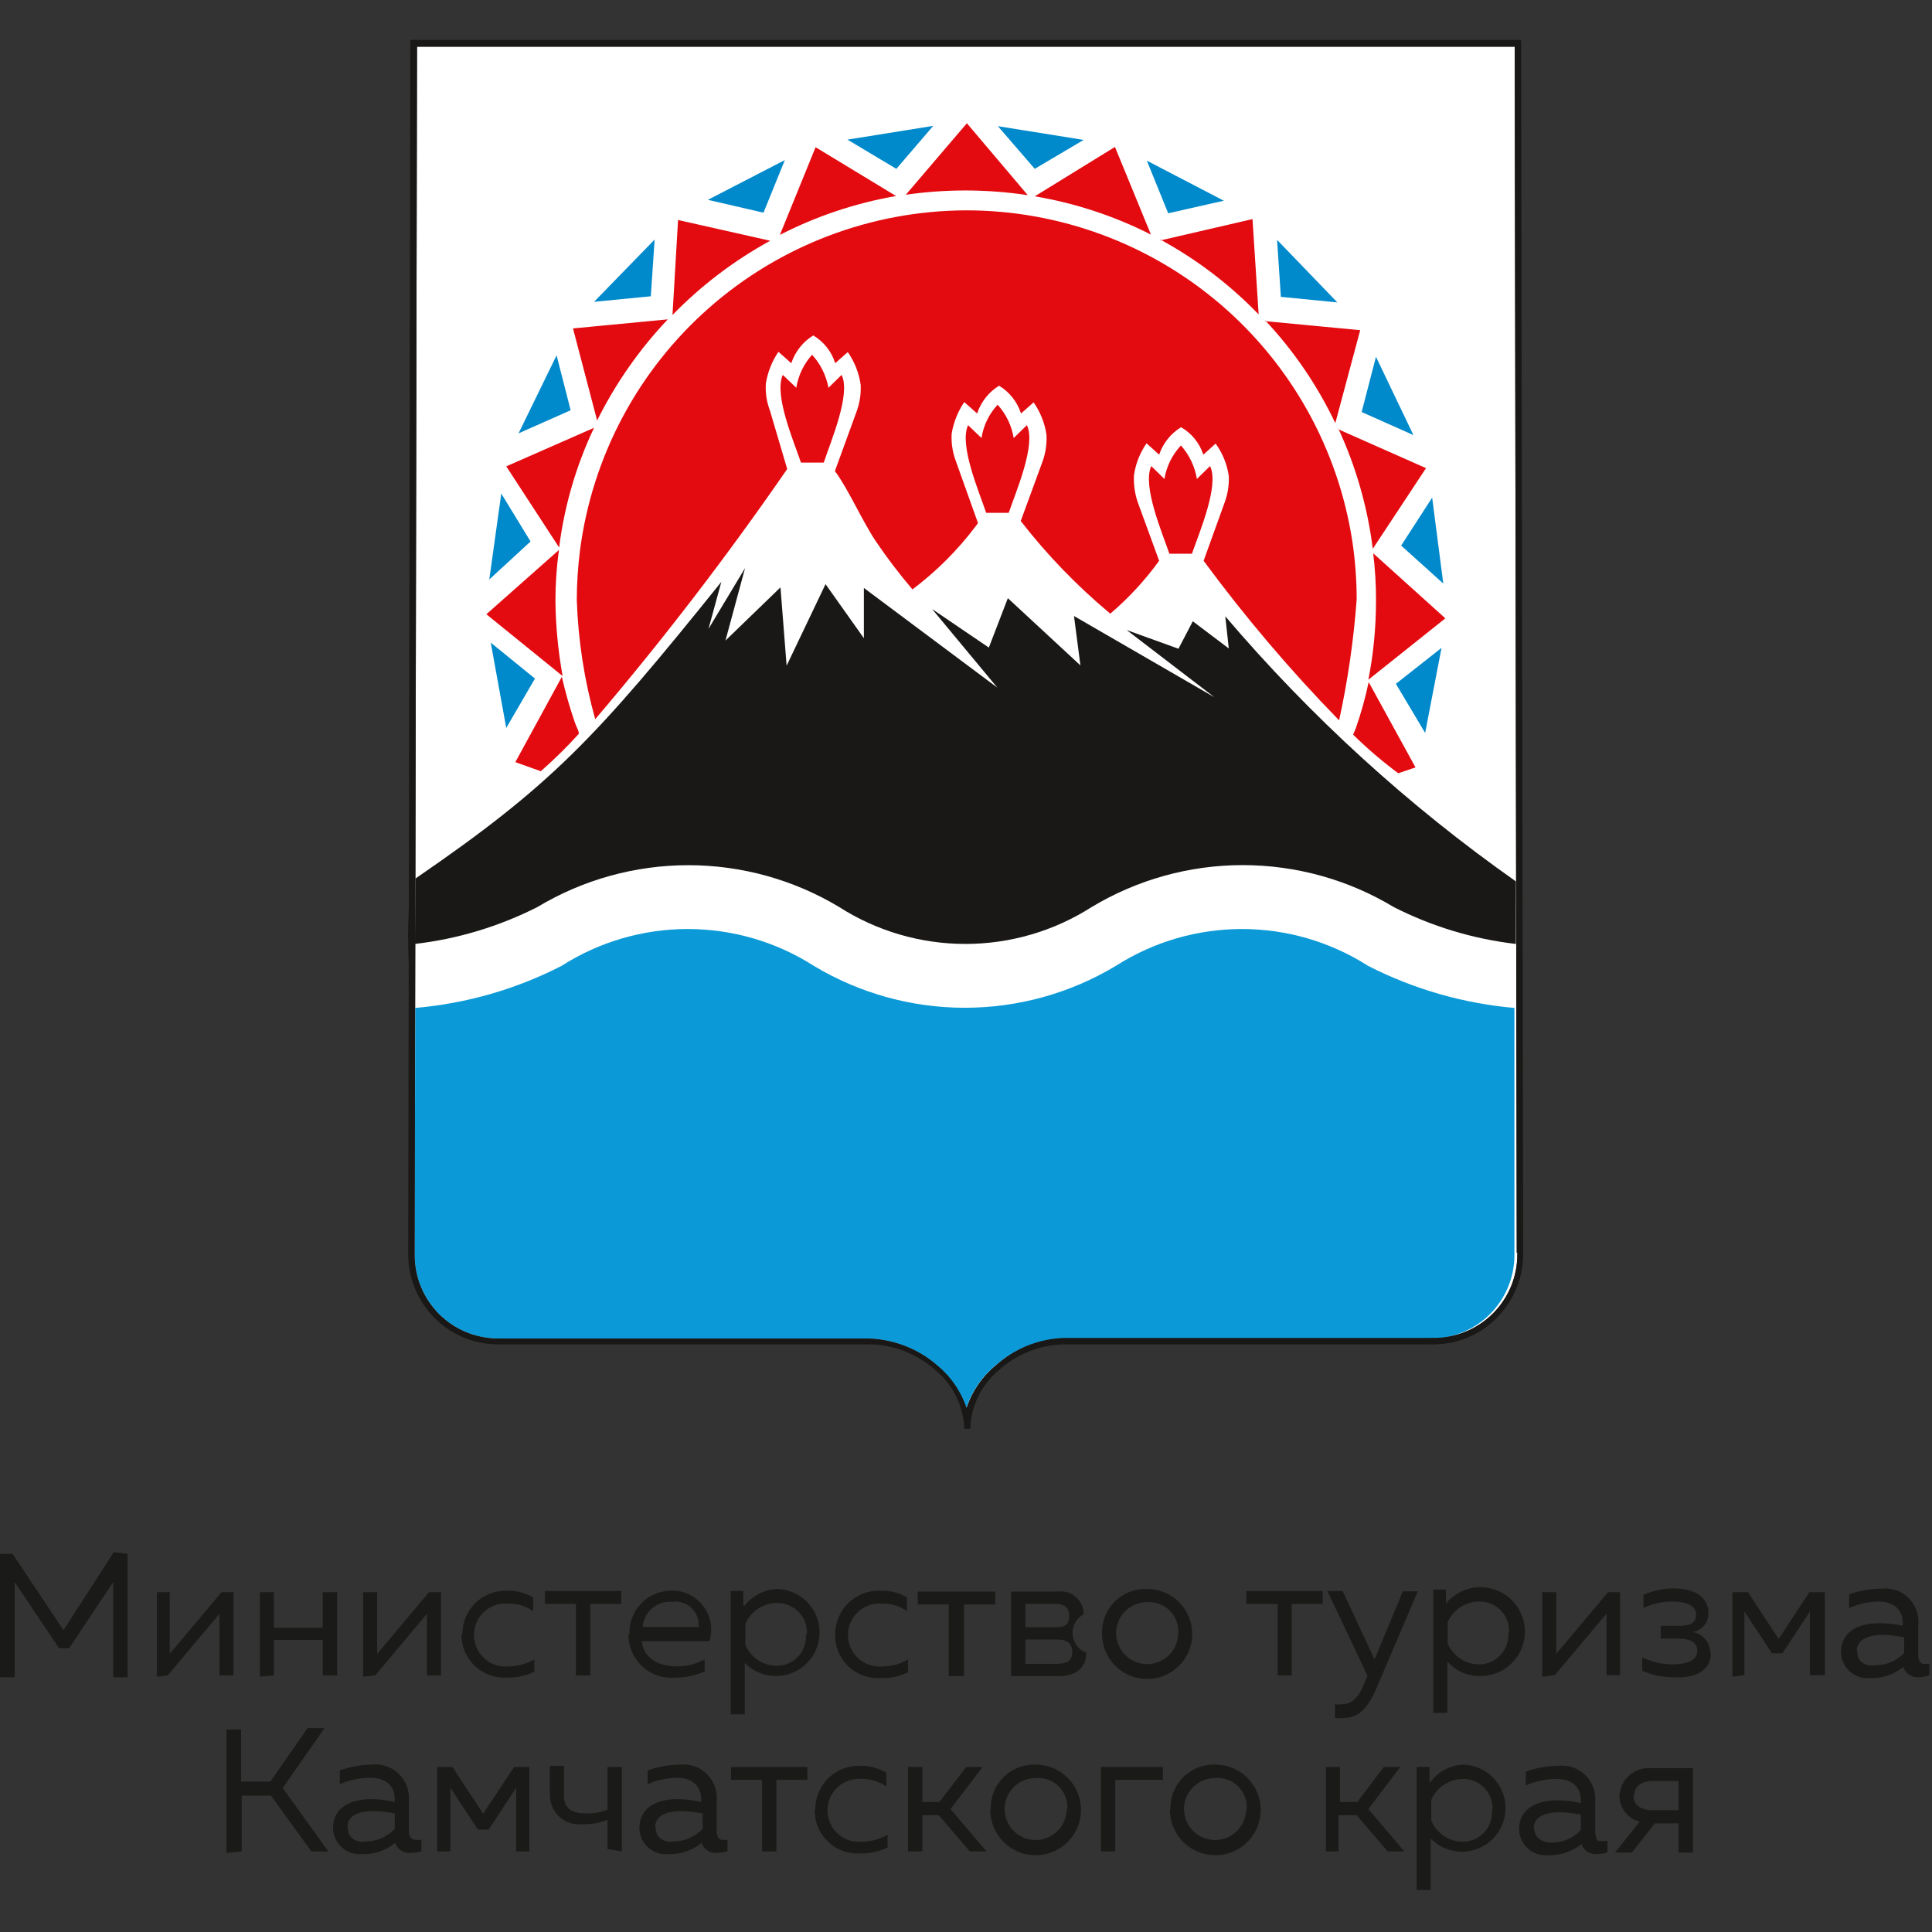 <svg width="112" height="112" viewBox="0 0 112 112" fill="none" xmlns="http://www.w3.org/2000/svg">
<rect x="0" y="0" width="112" height="112" fill="#333333" stroke="none"/>
<path fill-rule="evenodd" clip-rule="evenodd" d="M87.928 72.629L87.809 2.706H24.175L24.039 72.629V72.748C24.037 73.385 24.161 74.016 24.404 74.605C24.647 75.194 25.004 75.729 25.455 76.179C25.906 76.63 26.442 76.987 27.032 77.229C27.621 77.472 28.253 77.596 28.891 77.594C28.935 77.578 28.983 77.578 29.027 77.594H50.334C51.809 77.634 53.225 78.185 54.338 79.153C55.124 79.802 55.712 80.659 56.034 81.626C56.355 80.658 56.943 79.801 57.731 79.153C58.819 78.172 60.219 77.608 61.683 77.56H82.974C83.018 77.548 83.065 77.548 83.11 77.56C83.748 77.562 84.379 77.438 84.969 77.195C85.559 76.953 86.094 76.596 86.546 76.146C86.996 75.695 87.354 75.16 87.597 74.571C87.84 73.982 87.964 73.351 87.962 72.714V72.596L87.928 72.629Z" fill="white"/>
<path fill-rule="evenodd" clip-rule="evenodd" d="M57.849 7.315L62.819 8.111L59.986 9.788L57.849 7.315ZM66.484 9.314L70.945 11.635L67.722 12.364L66.484 9.314ZM74.033 13.905L77.528 17.531L74.253 17.209L74.033 13.905ZM79.767 20.683L81.938 25.223L78.936 23.885L79.767 20.683ZM83.024 28.849L83.669 33.83L81.226 31.628L83.024 28.849ZM83.567 37.558L82.617 42.488L80.921 39.642L83.567 37.558ZM41.037 11.584L45.498 9.28L44.26 12.33L41.037 11.584ZM34.438 17.497L37.949 13.888L37.729 17.175L34.438 17.497ZM30.061 25.122L32.266 20.598L33.081 23.783L30.061 25.122ZM28.364 33.593L29.06 28.612L30.756 31.39L28.364 33.593ZM29.348 42.2L28.449 37.253L31.011 39.337L29.348 42.2ZM49.129 8.094L54.099 7.298L51.962 9.788L49.129 8.094Z" fill="#0089CB"/>
<path fill-rule="evenodd" clip-rule="evenodd" d="M24.073 58.431C27.032 58.176 29.913 57.348 32.555 55.992C34.738 54.597 37.276 53.856 39.867 53.856C42.458 53.856 44.996 54.597 47.179 55.992C49.821 57.581 52.848 58.421 55.932 58.421C59.017 58.421 62.044 57.581 64.686 55.992C66.869 54.597 69.406 53.856 71.998 53.856C74.589 53.856 77.126 54.597 79.31 55.992C81.953 57.344 84.833 58.172 87.792 58.431V72.629V72.748C87.794 73.385 87.67 74.016 87.427 74.605C87.184 75.194 86.827 75.729 86.376 76.18C85.925 76.63 85.389 76.987 84.799 77.23C84.21 77.472 83.578 77.596 82.94 77.594C82.896 77.582 82.849 77.582 82.804 77.594H61.684C60.217 77.629 58.811 78.181 57.714 79.153C56.926 79.801 56.338 80.658 56.017 81.626C55.695 80.659 55.107 79.802 54.321 79.153C53.209 78.183 51.793 77.631 50.317 77.594H29.027C28.983 77.578 28.935 77.578 28.891 77.594C28.253 77.596 27.621 77.472 27.032 77.23C26.442 76.987 25.906 76.63 25.455 76.18C25.004 75.729 24.647 75.194 24.404 74.605C24.161 74.016 24.037 73.385 24.039 72.748V72.629L24.073 58.431Z" fill="#0B9AD7"/>
<path fill-rule="evenodd" clip-rule="evenodd" d="M23.7 55.822C23.64 54.773 23.64 53.72 23.7 52.671V55.822ZM24.09 50.926C31.962 45.521 34.506 42.827 41.818 33.729L41.072 36.456L43.192 32.932L42.056 37.134L45.245 34.05L45.601 38.591L47.857 33.864L50.08 36.998V34.084L57.816 39.862L54.032 35.304L57.324 37.541L58.426 34.677L62.633 38.574L62.26 35.711L70.403 40.421L65.314 36.524L68.317 37.608L69.148 36.016L71.234 37.592L71.031 35.728C75.977 41.538 81.636 46.701 87.877 51.095V54.721C85.41 54.435 83.015 53.712 80.802 52.586C78.158 50.993 75.129 50.151 72.04 50.151C68.952 50.151 65.923 50.993 63.278 52.586C61.095 53.98 58.558 54.721 55.966 54.721C53.375 54.721 50.838 53.98 48.655 52.586C46.012 50.996 42.986 50.156 39.901 50.156C36.816 50.156 33.79 50.996 31.147 52.586C28.928 53.71 26.527 54.433 24.056 54.721L24.09 50.926Z" fill="#191816"/>
<path fill-rule="evenodd" clip-rule="evenodd" d="M57.832 23.461C57.335 23.997 57.01 24.67 56.899 25.393L56.119 24.647C55.593 25.799 56.747 28.476 57.171 29.73H58.477C58.918 28.442 60.072 25.765 59.529 24.647L58.765 25.393C58.647 24.673 58.323 24.002 57.832 23.461ZM68.452 25.833C67.952 26.37 67.622 27.041 67.502 27.765L66.739 27.019C66.213 28.171 67.367 30.865 67.791 32.102H69.097C69.538 30.831 70.692 28.137 70.149 27.019L69.385 27.765C69.267 27.048 68.95 26.379 68.469 25.833H68.452ZM79.343 39.54L82.058 44.487L81.057 44.826C80.135 44.142 79.262 43.395 78.444 42.59L78.597 42.217C78.903 41.342 79.152 40.447 79.343 39.54ZM32.572 39.235L29.875 44.182L31.351 44.708C32.127 44.028 32.863 43.303 33.556 42.539C33.556 42.336 33.403 42.132 33.336 41.912C33.032 41.034 32.777 40.141 32.572 39.235ZM45.211 13.617L47.28 8.534L51.946 11.364C49.599 11.77 47.328 12.53 45.211 13.617ZM38.985 18.26L39.307 12.753L44.651 13.956C42.558 15.101 40.648 16.551 38.985 18.26ZM34.625 24.41L33.217 19.039L38.713 18.514C37.068 20.249 35.69 22.219 34.625 24.359V24.41ZM32.419 31.746L29.349 27.036L34.438 24.8C33.405 26.977 32.724 29.305 32.419 31.695V31.746ZM32.606 39.184L28.195 35.609L32.403 31.882C32.266 32.864 32.198 33.855 32.199 34.847C32.216 36.284 32.352 37.718 32.606 39.133V39.184ZM79.598 32.068L83.788 35.846L79.326 39.404C79.62 37.903 79.768 36.377 79.768 34.847C79.773 33.901 79.716 32.956 79.598 32.017V32.068ZM77.579 24.884L82.668 27.138L79.581 31.814C79.279 29.398 78.604 27.043 77.579 24.834V24.884ZM73.338 18.616L78.852 19.141L77.409 24.529C76.369 22.342 74.996 20.33 73.338 18.565V18.616ZM67.265 13.939L72.609 12.702L72.965 18.226C71.297 16.499 69.375 15.036 67.265 13.888V13.939ZM59.987 11.381L64.635 8.518L66.722 13.6C64.603 12.524 62.332 11.775 59.987 11.381ZM52.505 11.296L56.051 7.145L59.58 11.313C58.4 11.136 57.21 11.045 56.017 11.042C54.831 11.039 53.646 11.124 52.472 11.296H52.505ZM56.017 12.194C61.423 12.195 66.65 14.128 70.754 17.642C74.858 21.157 77.567 26.021 78.393 31.357C78.562 32.478 78.647 33.611 78.648 34.745C78.474 37.104 78.134 39.448 77.63 41.76C74.801 38.861 72.177 35.77 69.775 32.509L70.997 29.12C71.176 28.633 71.257 28.114 71.234 27.595C71.137 26.916 70.875 26.27 70.471 25.715L69.758 26.358C69.541 25.686 69.082 25.119 68.469 24.766C67.871 25.131 67.421 25.695 67.197 26.358L66.467 25.698C66.085 26.249 65.835 26.881 65.738 27.544C65.71 28.079 65.785 28.614 65.958 29.12L67.197 32.509C66.379 33.64 65.427 34.67 64.364 35.575C62.446 33.976 60.705 32.175 59.173 30.204L60.445 26.731C60.618 26.242 60.693 25.724 60.665 25.206C60.567 24.53 60.311 23.886 59.919 23.326L59.19 23.969C58.973 23.297 58.522 22.726 57.917 22.36C57.317 22.73 56.866 23.3 56.645 23.969L55.898 23.309C55.526 23.859 55.277 24.483 55.169 25.139C55.138 25.674 55.219 26.211 55.406 26.714L56.696 30.323L56.56 30.509C55.515 31.894 54.282 33.125 52.896 34.169C52.131 33.272 51.417 32.333 50.758 31.357C49.978 30.188 49.163 28.324 48.4 27.307L49.672 23.817C49.846 23.328 49.921 22.81 49.893 22.292C49.794 21.616 49.539 20.972 49.147 20.411L48.417 21.055C48.208 20.38 47.754 19.806 47.145 19.446C46.544 19.816 46.094 20.386 45.872 21.055L45.126 20.395C44.75 20.949 44.501 21.58 44.396 22.241C44.364 22.772 44.445 23.303 44.634 23.8L45.635 27.189C42.174 32.208 38.46 37.049 34.506 41.692C33.874 39.439 33.515 37.118 33.437 34.779C33.439 33.816 33.502 32.854 33.624 31.899C34.33 26.467 36.986 21.477 41.098 17.853C45.21 14.229 50.499 12.218 55.983 12.194H56.017ZM47.094 20.547C46.601 21.086 46.277 21.758 46.161 22.479L45.38 21.733C44.855 22.885 46.008 25.562 46.432 26.816H47.755C48.18 25.528 49.333 22.851 48.79 21.733L48.027 22.479C47.894 21.756 47.559 21.087 47.06 20.547H47.094Z" fill="#E30B10"/>
<path fill-rule="evenodd" clip-rule="evenodd" d="M87.927 72.629L87.808 2.706H24.174L24.038 72.629V72.748C24.036 73.385 24.16 74.016 24.403 74.605C24.646 75.194 25.003 75.729 25.454 76.18C25.905 76.63 26.441 76.987 27.031 77.23C27.62 77.472 28.252 77.596 28.89 77.594C28.934 77.578 28.982 77.578 29.026 77.594H50.333C51.809 77.634 53.224 78.185 54.337 79.153C55.123 79.802 55.711 80.659 56.033 81.626C56.354 80.658 56.942 79.801 57.73 79.153C58.818 78.172 60.218 77.608 61.683 77.56H82.973C83.017 77.548 83.064 77.548 83.109 77.56C83.747 77.562 84.379 77.438 84.968 77.196C85.558 76.953 86.094 76.596 86.545 76.146C86.996 75.695 87.353 75.16 87.596 74.571C87.839 73.982 87.963 73.351 87.961 72.714V72.596L87.927 72.629ZM88.181 2.52L88.3 72.629V72.714C88.299 73.401 88.162 74.081 87.897 74.715C87.632 75.349 87.244 75.924 86.756 76.408C86.287 76.886 85.728 77.267 85.11 77.529C84.493 77.79 83.83 77.928 83.16 77.933C83.138 77.942 83.115 77.947 83.092 77.947C83.069 77.947 83.045 77.942 83.024 77.933H61.683C60.305 77.962 58.983 78.478 57.95 79.39C57.459 79.79 57.054 80.286 56.762 80.849C56.471 81.411 56.297 82.028 56.254 82.66V82.829H55.898V82.66C55.849 82.031 55.674 81.419 55.382 80.86C55.091 80.301 54.689 79.807 54.201 79.407C53.164 78.49 51.837 77.968 50.452 77.933H28.941C28.941 77.933 28.822 77.933 28.805 77.933C27.447 77.918 26.149 77.37 25.192 76.408C24.217 75.424 23.669 74.098 23.665 72.714V72.612L23.784 2.503V2.316H88.164L88.181 2.52Z" fill="#191816"/>
<path d="M94.73 104.109C94.73 103.567 95.137 103.245 95.833 103.245H97.309V104.94H95.799C95.103 104.94 94.696 104.635 94.696 104.092M94.594 107.396L95.934 105.702H97.309V107.396H98.14V102.5H95.714C95.488 102.481 95.261 102.508 95.046 102.579C94.831 102.649 94.632 102.762 94.462 102.91C94.291 103.059 94.152 103.24 94.052 103.443C93.953 103.646 93.895 103.867 93.882 104.092C93.879 104.439 93.993 104.775 94.206 105.049C94.418 105.323 94.716 105.517 95.052 105.6L93.627 107.396H94.594ZM88.911 105.99C88.911 105.262 89.692 105.058 90.404 105.058C90.82 105.067 91.234 105.112 91.642 105.194V106.092C91.425 106.323 91.162 106.508 90.87 106.633C90.579 106.758 90.264 106.822 89.946 106.82C89.471 106.837 88.945 106.566 88.945 106.007L88.911 105.99ZM92.474 106.38V104.448C92.498 104.164 92.459 103.878 92.359 103.611C92.26 103.343 92.102 103.101 91.898 102.902C91.693 102.703 91.447 102.551 91.177 102.458C90.907 102.365 90.62 102.333 90.336 102.364C89.694 102.371 89.058 102.486 88.453 102.703V103.499C89.021 103.253 89.633 103.127 90.251 103.127C91.15 103.127 91.642 103.618 91.642 104.347V104.533C91.198 104.425 90.743 104.368 90.285 104.364C89.234 104.364 88.063 104.753 88.063 106.058C88.069 106.27 88.118 106.478 88.209 106.669C88.299 106.861 88.427 107.032 88.586 107.172C88.745 107.312 88.932 107.418 89.134 107.482C89.335 107.547 89.549 107.57 89.759 107.549C90.455 107.571 91.135 107.342 91.676 106.905C91.74 107.088 91.863 107.244 92.026 107.348C92.189 107.453 92.383 107.499 92.576 107.481C92.783 107.482 92.99 107.447 93.186 107.379V106.719C93.062 106.735 92.937 106.735 92.813 106.719C92.66 106.769 92.508 106.685 92.508 106.363L92.474 106.38ZM86.485 104.94C86.504 105.173 86.474 105.408 86.397 105.63C86.32 105.851 86.198 106.054 86.039 106.226C85.88 106.398 85.686 106.535 85.471 106.629C85.256 106.722 85.023 106.77 84.789 106.769C84.4 106.764 84.022 106.646 83.7 106.429C83.377 106.212 83.125 105.907 82.974 105.55V104.33C83.129 103.977 83.383 103.676 83.705 103.463C84.027 103.249 84.403 103.133 84.789 103.127C85.026 103.121 85.262 103.166 85.482 103.257C85.701 103.348 85.898 103.485 86.062 103.657C86.225 103.83 86.35 104.035 86.429 104.258C86.507 104.482 86.538 104.72 86.519 104.957L86.485 104.94ZM82.872 103.245V102.432H82.125V109.565H82.94V106.583C83.228 106.878 83.584 107.097 83.976 107.223C84.369 107.348 84.787 107.376 85.192 107.304C85.598 107.231 85.98 107.061 86.305 106.807C86.63 106.553 86.887 106.224 87.055 105.848C87.224 105.472 87.297 105.061 87.27 104.65C87.242 104.239 87.114 103.841 86.897 103.491C86.681 103.141 86.381 102.849 86.026 102.641C85.67 102.432 85.269 102.314 84.857 102.297C84.474 102.308 84.099 102.407 83.76 102.586C83.422 102.765 83.13 103.02 82.906 103.33L82.872 103.245ZM77.596 107.329V105.228H78.648L80.446 107.329H81.413L79.326 104.872L81.175 102.432H80.225L78.682 104.465H77.681V102.432H76.866V107.329H77.596ZM72.235 104.872C72.235 105.227 72.13 105.574 71.932 105.87C71.734 106.165 71.454 106.395 71.125 106.531C70.796 106.667 70.435 106.703 70.086 106.633C69.737 106.564 69.417 106.393 69.165 106.142C68.914 105.891 68.743 105.571 68.673 105.222C68.604 104.874 68.639 104.513 68.775 104.185C68.912 103.856 69.142 103.576 69.438 103.379C69.734 103.181 70.081 103.076 70.437 103.076C70.687 103.054 70.939 103.088 71.175 103.176C71.411 103.264 71.624 103.402 71.799 103.582C71.975 103.762 72.108 103.979 72.189 104.217C72.27 104.454 72.298 104.707 72.269 104.957L72.235 104.872ZM67.824 104.872C67.814 105.394 67.96 105.907 68.244 106.346C68.527 106.785 68.935 107.13 69.416 107.336C69.896 107.542 70.427 107.6 70.941 107.503C71.455 107.406 71.928 107.159 72.3 106.792C72.673 106.425 72.927 105.955 73.031 105.444C73.134 104.932 73.083 104.401 72.883 103.918C72.683 103.435 72.343 103.023 71.907 102.735C71.472 102.446 70.96 102.293 70.437 102.297C70.088 102.286 69.741 102.349 69.418 102.48C69.095 102.612 68.803 102.809 68.56 103.059C68.318 103.309 68.13 103.607 68.009 103.934C67.888 104.261 67.837 104.609 67.858 104.957L67.824 104.872ZM64.652 107.329V103.178H67.417V102.432H63.821V107.329H64.652ZM61.836 104.872C61.836 105.227 61.73 105.574 61.533 105.87C61.335 106.165 61.054 106.395 60.726 106.531C60.397 106.667 60.036 106.703 59.687 106.633C59.338 106.564 59.017 106.393 58.766 106.142C58.514 105.891 58.343 105.571 58.274 105.222C58.204 104.874 58.24 104.513 58.376 104.185C58.512 103.856 58.743 103.576 59.038 103.379C59.334 103.181 59.682 103.076 60.038 103.076C60.288 103.054 60.54 103.088 60.776 103.176C61.012 103.264 61.225 103.402 61.4 103.582C61.575 103.762 61.709 103.979 61.79 104.217C61.871 104.454 61.898 104.707 61.87 104.957L61.836 104.872ZM57.408 104.872C57.398 105.393 57.544 105.906 57.826 106.344C58.109 106.783 58.516 107.127 58.995 107.334C59.475 107.541 60.005 107.6 60.519 107.504C61.032 107.409 61.505 107.163 61.878 106.798C62.251 106.433 62.507 105.965 62.612 105.454C62.718 104.943 62.669 104.413 62.471 103.93C62.274 103.447 61.937 103.034 61.504 102.743C61.07 102.452 60.56 102.297 60.038 102.297C59.688 102.284 59.339 102.345 59.014 102.475C58.688 102.605 58.394 102.802 58.15 103.052C57.905 103.303 57.716 103.602 57.594 103.93C57.472 104.258 57.42 104.607 57.442 104.957L57.408 104.872ZM53.472 107.329V105.228H54.422L56.221 107.329H57.188L55.101 104.872L56.967 102.432H56.017L54.456 104.465H53.472V102.432H52.641V107.329H53.472ZM47.229 104.889C47.219 105.233 47.281 105.576 47.411 105.895C47.54 106.215 47.735 106.504 47.982 106.744C48.229 106.985 48.523 107.171 48.846 107.292C49.17 107.413 49.514 107.466 49.859 107.447C50.409 107.457 50.955 107.341 51.453 107.108V106.363C51.004 106.621 50.496 106.761 49.978 106.769C49.723 106.794 49.467 106.765 49.224 106.685C48.982 106.604 48.759 106.474 48.57 106.303C48.381 106.131 48.23 105.922 48.126 105.689C48.023 105.456 47.969 105.203 47.969 104.948C47.969 104.693 48.023 104.441 48.126 104.207C48.23 103.974 48.381 103.765 48.57 103.593C48.759 103.422 48.982 103.292 49.224 103.211C49.467 103.131 49.723 103.102 49.978 103.127C50.482 103.119 50.975 103.274 51.386 103.567V102.771C50.931 102.497 50.407 102.356 49.876 102.364C49.529 102.353 49.184 102.412 48.862 102.539C48.54 102.666 48.247 102.858 48.002 103.102C47.757 103.347 47.565 103.639 47.438 103.961C47.311 104.283 47.251 104.628 47.263 104.973L47.229 104.889ZM45.007 107.329V103.178H46.805V102.432H42.377V103.178H44.176V107.329H45.007ZM37.984 105.922C37.984 105.194 38.764 104.99 39.477 104.99C39.898 104.999 40.318 105.045 40.732 105.126V106.024C40.513 106.253 40.249 106.436 39.958 106.561C39.666 106.686 39.353 106.751 39.035 106.753C38.543 106.837 38.017 106.566 38.017 106.007L37.984 105.922ZM41.546 106.312V104.38C41.57 104.096 41.531 103.81 41.432 103.543C41.332 103.276 41.175 103.034 40.97 102.834C40.766 102.635 40.52 102.484 40.25 102.391C39.98 102.298 39.693 102.265 39.409 102.297C38.772 102.303 38.141 102.418 37.542 102.635V103.432C38.077 103.195 38.654 103.068 39.239 103.059C40.138 103.059 40.647 103.55 40.647 104.279V104.465C40.197 104.357 39.736 104.3 39.273 104.296C38.221 104.296 37.068 104.685 37.068 105.99C37.071 106.203 37.119 106.412 37.208 106.605C37.297 106.798 37.426 106.97 37.586 107.11C37.745 107.251 37.933 107.356 38.136 107.42C38.339 107.484 38.553 107.505 38.764 107.481C39.455 107.504 40.13 107.275 40.664 106.837C40.73 107.018 40.854 107.173 41.016 107.277C41.179 107.381 41.371 107.429 41.563 107.413C41.771 107.414 41.977 107.38 42.174 107.312V106.651C42.05 106.667 41.925 106.667 41.801 106.651C41.74 106.629 41.688 106.59 41.648 106.539C41.609 106.488 41.586 106.427 41.58 106.363L41.546 106.312ZM36.05 107.329V102.432H35.218V104.906C34.837 105.063 34.426 105.138 34.014 105.126C33.183 105.126 32.691 104.889 32.691 104.059V102.364H31.876V104.059C31.875 104.298 31.924 104.534 32.021 104.753C32.117 104.972 32.259 105.168 32.437 105.328C32.615 105.488 32.825 105.608 33.053 105.682C33.281 105.755 33.522 105.779 33.76 105.753C34.258 105.766 34.754 105.679 35.218 105.499V107.193L36.05 107.329ZM26.108 107.329V103.635L27.703 106.058H28.331L29.925 103.635V107.329H30.689V102.432H29.807L28.008 105.143L26.227 102.432H25.345V107.329H26.108ZM20.137 105.922C20.137 105.194 20.917 104.99 21.63 104.99C22.051 104.999 22.471 105.045 22.885 105.126V106.024C22.667 106.255 22.404 106.438 22.113 106.564C21.821 106.689 21.506 106.753 21.189 106.753C20.697 106.837 20.171 106.566 20.171 106.007L20.137 105.922ZM23.699 106.312V104.38C23.724 104.096 23.685 103.81 23.585 103.543C23.485 103.276 23.328 103.034 23.123 102.834C22.919 102.635 22.673 102.484 22.403 102.391C22.133 102.298 21.846 102.265 21.562 102.297C20.925 102.303 20.294 102.418 19.696 102.635V103.432C20.257 103.186 20.864 103.059 21.477 103.059C22.376 103.059 22.885 103.55 22.885 104.279V104.465C22.441 104.358 21.985 104.301 21.528 104.296C20.476 104.296 19.306 104.685 19.306 105.99C19.312 106.202 19.361 106.41 19.451 106.602C19.541 106.793 19.67 106.964 19.829 107.104C19.988 107.244 20.174 107.35 20.376 107.415C20.578 107.479 20.791 107.502 21.002 107.481C21.693 107.507 22.369 107.278 22.902 106.837C22.969 107.021 23.095 107.178 23.261 107.282C23.427 107.386 23.623 107.433 23.818 107.413C24.026 107.413 24.232 107.378 24.429 107.312V106.651C24.299 106.667 24.168 106.667 24.039 106.651C23.963 106.644 23.892 106.612 23.836 106.56C23.781 106.507 23.744 106.438 23.733 106.363L23.699 106.312ZM14.013 107.329V104.092H15.709L18.05 107.329H19.034L16.388 103.652L18.814 100.179H17.83L15.675 103.279H13.979V100.263H13.13V107.413L14.013 107.329ZM107.64 95.706C107.64 94.994 108.42 94.774 109.133 94.774C109.556 94.78 109.977 94.831 110.388 94.926V95.824C110.17 96.053 109.906 96.234 109.614 96.356C109.322 96.479 109.008 96.54 108.692 96.536C108.2 96.621 107.674 96.367 107.674 95.79L107.64 95.706ZM111.203 96.095V94.181C111.23 93.896 111.193 93.609 111.095 93.34C110.996 93.071 110.839 92.828 110.634 92.628C110.428 92.428 110.181 92.276 109.91 92.184C109.638 92.093 109.35 92.063 109.065 92.097C108.43 92.101 107.799 92.21 107.199 92.419V93.215C107.734 92.98 108.311 92.853 108.895 92.842C109.795 92.842 110.304 93.334 110.304 94.062V94.249C109.858 94.147 109.403 94.096 108.946 94.096C107.895 94.096 106.724 94.486 106.724 95.79C106.73 96.002 106.779 96.21 106.87 96.402C106.96 96.594 107.088 96.765 107.247 96.905C107.406 97.044 107.593 97.15 107.795 97.215C107.996 97.28 108.209 97.302 108.42 97.281C109.116 97.303 109.796 97.075 110.337 96.638C110.398 96.823 110.52 96.983 110.683 97.091C110.847 97.199 111.042 97.248 111.237 97.231C111.445 97.224 111.651 97.184 111.847 97.112V96.451C111.718 96.469 111.587 96.469 111.457 96.451C111.401 96.432 111.352 96.398 111.313 96.353C111.274 96.309 111.248 96.255 111.237 96.197L111.203 96.095ZM101.126 97.112V93.418L102.72 95.841H103.331L104.926 93.418V97.112H105.791V92.3H104.892L103.111 95.011L101.329 92.3H100.43V97.197L101.126 97.112ZM99.141 95.79C99.134 95.506 99.028 95.233 98.843 95.017C98.658 94.801 98.403 94.655 98.123 94.604C98.385 94.567 98.624 94.433 98.793 94.23C98.963 94.026 99.05 93.767 99.039 93.503C99.039 92.639 98.326 92.08 96.969 92.08C96.385 92.089 95.808 92.216 95.273 92.453V93.215C95.804 92.968 96.383 92.841 96.969 92.842C97.733 92.842 98.327 93.063 98.327 93.605C98.327 94.147 97.885 94.249 97.343 94.249H96.274V94.994H97.309C97.801 94.994 98.394 95.096 98.394 95.706C98.394 96.316 97.682 96.485 96.901 96.485C96.313 96.472 95.735 96.334 95.205 96.079V96.858C95.776 97.111 96.395 97.238 97.02 97.231C98.326 97.315 99.175 96.807 99.175 95.875L99.141 95.79ZM90.133 97.112L93.135 93.537V97.112H93.916V92.3H93.22L90.218 95.875V92.3H89.403V97.197L90.133 97.112ZM87.435 94.655C87.454 94.889 87.424 95.124 87.347 95.345C87.27 95.567 87.148 95.77 86.989 95.942C86.83 96.114 86.636 96.251 86.421 96.344C86.206 96.438 85.974 96.486 85.739 96.485C85.352 96.481 84.975 96.365 84.653 96.152C84.331 95.938 84.078 95.636 83.924 95.282V94.045C84.078 93.691 84.331 93.389 84.653 93.176C84.975 92.962 85.352 92.846 85.739 92.842C85.983 92.836 86.225 92.882 86.45 92.977C86.674 93.073 86.875 93.215 87.039 93.395C87.204 93.575 87.327 93.789 87.401 94.021C87.475 94.253 87.499 94.498 87.469 94.74L87.435 94.655ZM83.822 92.961V92.148H83.092V99.298H83.907V96.316C84.141 96.589 84.433 96.806 84.761 96.953C85.09 97.1 85.447 97.171 85.807 97.163C86.243 97.165 86.672 97.057 87.054 96.849C87.437 96.641 87.761 96.339 87.995 95.972C88.229 95.606 88.367 95.185 88.394 94.751C88.422 94.317 88.339 93.882 88.153 93.489C87.967 93.095 87.684 92.755 87.331 92.5C86.978 92.245 86.566 92.084 86.133 92.031C85.701 91.978 85.262 92.036 84.858 92.199C84.454 92.361 84.097 92.624 83.822 92.961ZM79.683 96.197L77.833 92.232H76.951L79.275 97.146L79.089 97.586C78.783 98.383 78.376 98.789 77.833 98.789C77.687 98.814 77.538 98.814 77.392 98.789V99.586C77.572 99.611 77.755 99.611 77.935 99.586C78.648 99.586 79.275 99.128 79.784 97.891L82.193 92.249H81.328L79.683 96.197ZM74.882 97.129V92.978H76.68V92.232H72.252V92.978H74.067V97.129H74.882ZM68.299 94.672C68.299 95.027 68.194 95.375 67.996 95.67C67.799 95.965 67.518 96.195 67.189 96.332C66.861 96.467 66.499 96.503 66.15 96.434C65.801 96.364 65.481 96.193 65.23 95.942C64.978 95.691 64.807 95.371 64.737 95.023C64.668 94.674 64.704 94.313 64.84 93.985C64.976 93.657 65.206 93.376 65.502 93.179C65.798 92.982 66.145 92.876 66.501 92.876C66.747 92.86 66.994 92.898 67.224 92.987C67.454 93.076 67.662 93.214 67.833 93.391C68.004 93.569 68.135 93.781 68.215 94.014C68.296 94.247 68.325 94.495 68.299 94.74V94.672ZM63.889 94.672C63.878 95.19 64.023 95.7 64.304 96.135C64.585 96.571 64.989 96.913 65.466 97.119C65.942 97.324 66.469 97.383 66.979 97.288C67.489 97.193 67.959 96.949 68.33 96.586C68.7 96.223 68.954 95.758 69.059 95.251C69.164 94.744 69.115 94.216 68.919 93.737C68.723 93.257 68.388 92.846 67.958 92.557C67.527 92.268 67.02 92.114 66.501 92.114C66.153 92.099 65.805 92.157 65.48 92.284C65.156 92.412 64.861 92.605 64.615 92.852C64.37 93.099 64.178 93.394 64.053 93.719C63.928 94.045 63.872 94.392 63.889 94.74V94.672ZM59.444 92.978H61.225C61.581 92.978 61.988 93.114 61.988 93.673C61.988 94.232 61.649 94.333 61.225 94.333H59.444V92.978ZM59.444 95.045H61.31C61.717 95.045 62.158 95.18 62.158 95.757C62.158 96.333 61.785 96.451 61.276 96.451H59.444V95.045ZM61.395 97.163C62.447 97.163 62.972 96.621 62.972 95.807C62.752 95.726 62.559 95.582 62.418 95.394C62.277 95.206 62.194 94.981 62.178 94.747C62.161 94.513 62.214 94.278 62.328 94.073C62.441 93.867 62.612 93.699 62.82 93.588C62.822 93.397 62.782 93.209 62.705 93.035C62.627 92.861 62.512 92.706 62.369 92.581C62.225 92.455 62.056 92.362 61.874 92.308C61.691 92.254 61.499 92.239 61.31 92.266H58.612V97.163H61.395ZM55.881 97.163V93.012H57.696V92.266H53.201V93.012H54.999V97.163H55.881ZM48.417 94.74C48.407 95.084 48.468 95.426 48.598 95.744C48.728 96.063 48.923 96.351 49.17 96.59C49.418 96.829 49.712 97.014 50.035 97.133C50.358 97.252 50.703 97.303 51.046 97.281C51.598 97.3 52.145 97.183 52.641 96.943V96.197C52.195 96.464 51.685 96.604 51.165 96.604C50.911 96.628 50.654 96.599 50.412 96.519C50.169 96.439 49.946 96.308 49.757 96.137C49.568 95.966 49.417 95.756 49.314 95.523C49.21 95.29 49.157 95.037 49.157 94.782C49.157 94.527 49.21 94.275 49.314 94.042C49.417 93.808 49.568 93.599 49.757 93.428C49.946 93.256 50.169 93.126 50.412 93.046C50.654 92.965 50.911 92.936 51.165 92.961C51.67 92.949 52.165 93.103 52.573 93.401V92.605C52.118 92.332 51.594 92.197 51.063 92.216C50.719 92.199 50.374 92.254 50.051 92.375C49.729 92.497 49.434 92.684 49.186 92.923C48.938 93.163 48.742 93.451 48.61 93.769C48.477 94.087 48.412 94.429 48.417 94.774V94.74ZM46.72 94.74C46.739 94.974 46.709 95.209 46.632 95.43C46.556 95.651 46.434 95.855 46.274 96.027C46.115 96.199 45.921 96.336 45.706 96.429C45.491 96.523 45.259 96.571 45.024 96.57C44.638 96.564 44.262 96.447 43.94 96.234C43.618 96.021 43.364 95.72 43.209 95.367V94.13C43.364 93.777 43.618 93.476 43.94 93.263C44.262 93.05 44.638 92.933 45.024 92.927C45.261 92.919 45.498 92.962 45.718 93.051C45.938 93.14 46.136 93.275 46.301 93.445C46.466 93.616 46.593 93.82 46.674 94.043C46.755 94.266 46.788 94.503 46.771 94.74H46.72ZM43.09 93.046V92.232H42.36V99.382H43.175V96.4C43.463 96.696 43.82 96.916 44.214 97.041C44.607 97.167 45.025 97.194 45.432 97.121C45.838 97.048 46.221 96.876 46.545 96.621C46.87 96.366 47.127 96.036 47.295 95.659C47.462 95.281 47.534 94.869 47.505 94.457C47.475 94.046 47.345 93.648 47.126 93.298C46.907 92.948 46.606 92.657 46.248 92.451C45.891 92.245 45.488 92.129 45.075 92.114C44.698 92.125 44.328 92.22 43.994 92.393C43.659 92.566 43.367 92.812 43.141 93.114L43.09 93.046ZM40.444 94.316H37.254C37.269 94.109 37.325 93.907 37.419 93.722C37.512 93.536 37.641 93.371 37.799 93.236C37.957 93.1 38.14 92.997 38.337 92.933C38.535 92.868 38.743 92.843 38.951 92.859C39.159 92.828 39.372 92.846 39.572 92.912C39.772 92.977 39.954 93.088 40.104 93.236C40.254 93.384 40.367 93.565 40.435 93.764C40.503 93.963 40.523 94.176 40.494 94.384L40.444 94.316ZM36.44 94.672C36.424 95.026 36.484 95.38 36.616 95.709C36.749 96.038 36.951 96.335 37.208 96.579C37.466 96.823 37.773 97.009 38.108 97.125C38.444 97.24 38.801 97.282 39.154 97.248C39.739 97.255 40.318 97.134 40.851 96.892V96.197C40.355 96.464 39.802 96.604 39.239 96.604C38.238 96.604 37.305 96.163 37.203 95.147H41.122C41.233 94.798 41.257 94.427 41.192 94.067C41.128 93.706 40.976 93.367 40.75 93.078C40.525 92.79 40.232 92.56 39.898 92.41C39.564 92.26 39.198 92.193 38.832 92.216C38.512 92.226 38.197 92.3 37.906 92.433C37.614 92.567 37.352 92.756 37.135 92.991C36.917 93.225 36.748 93.501 36.638 93.801C36.527 94.101 36.477 94.42 36.491 94.74L36.44 94.672ZM34.218 97.129V92.978H36.016V92.232H31.588V92.978H33.386V97.129H34.218ZM26.753 94.706C26.743 95.05 26.805 95.392 26.934 95.71C27.064 96.029 27.259 96.317 27.506 96.556C27.754 96.795 28.049 96.98 28.372 97.099C28.695 97.218 29.039 97.269 29.383 97.248C29.934 97.266 30.481 97.149 30.977 96.909V96.197C30.525 96.464 30.009 96.604 29.484 96.604C29.23 96.628 28.974 96.599 28.731 96.519C28.489 96.439 28.266 96.308 28.077 96.137C27.887 95.966 27.736 95.756 27.633 95.523C27.529 95.29 27.476 95.037 27.476 94.782C27.476 94.527 27.529 94.275 27.633 94.042C27.736 93.808 27.887 93.599 28.077 93.428C28.266 93.256 28.489 93.126 28.731 93.046C28.974 92.965 29.23 92.936 29.484 92.961C29.994 92.951 30.494 93.106 30.909 93.401V92.605C30.447 92.335 29.918 92.2 29.383 92.216C29.043 92.206 28.705 92.266 28.389 92.391C28.073 92.516 27.786 92.704 27.545 92.943C27.304 93.182 27.114 93.468 26.986 93.783C26.859 94.097 26.797 94.434 26.804 94.774L26.753 94.706ZM21.748 97.129L24.751 93.554V97.129H25.566V92.3H24.87L21.867 95.875V92.3H21.053V97.197L21.748 97.129ZM15.879 97.129V95.062H18.712V97.129H19.543V92.3H18.712V94.367H15.879V92.3H15.065V97.197L15.879 97.129ZM9.721 97.129L12.723 93.554V97.129H13.538V92.3H12.842L9.839 95.875V92.3H9.093V97.197L9.721 97.129ZM6.599 89.979L3.681 94.503L0.729 90.081H0V97.231H0.848V91.707L3.427 95.553H4.004L6.565 91.707V97.231H7.397V90.081L6.599 89.979Z" fill="#1A1A18"/>
</svg>
